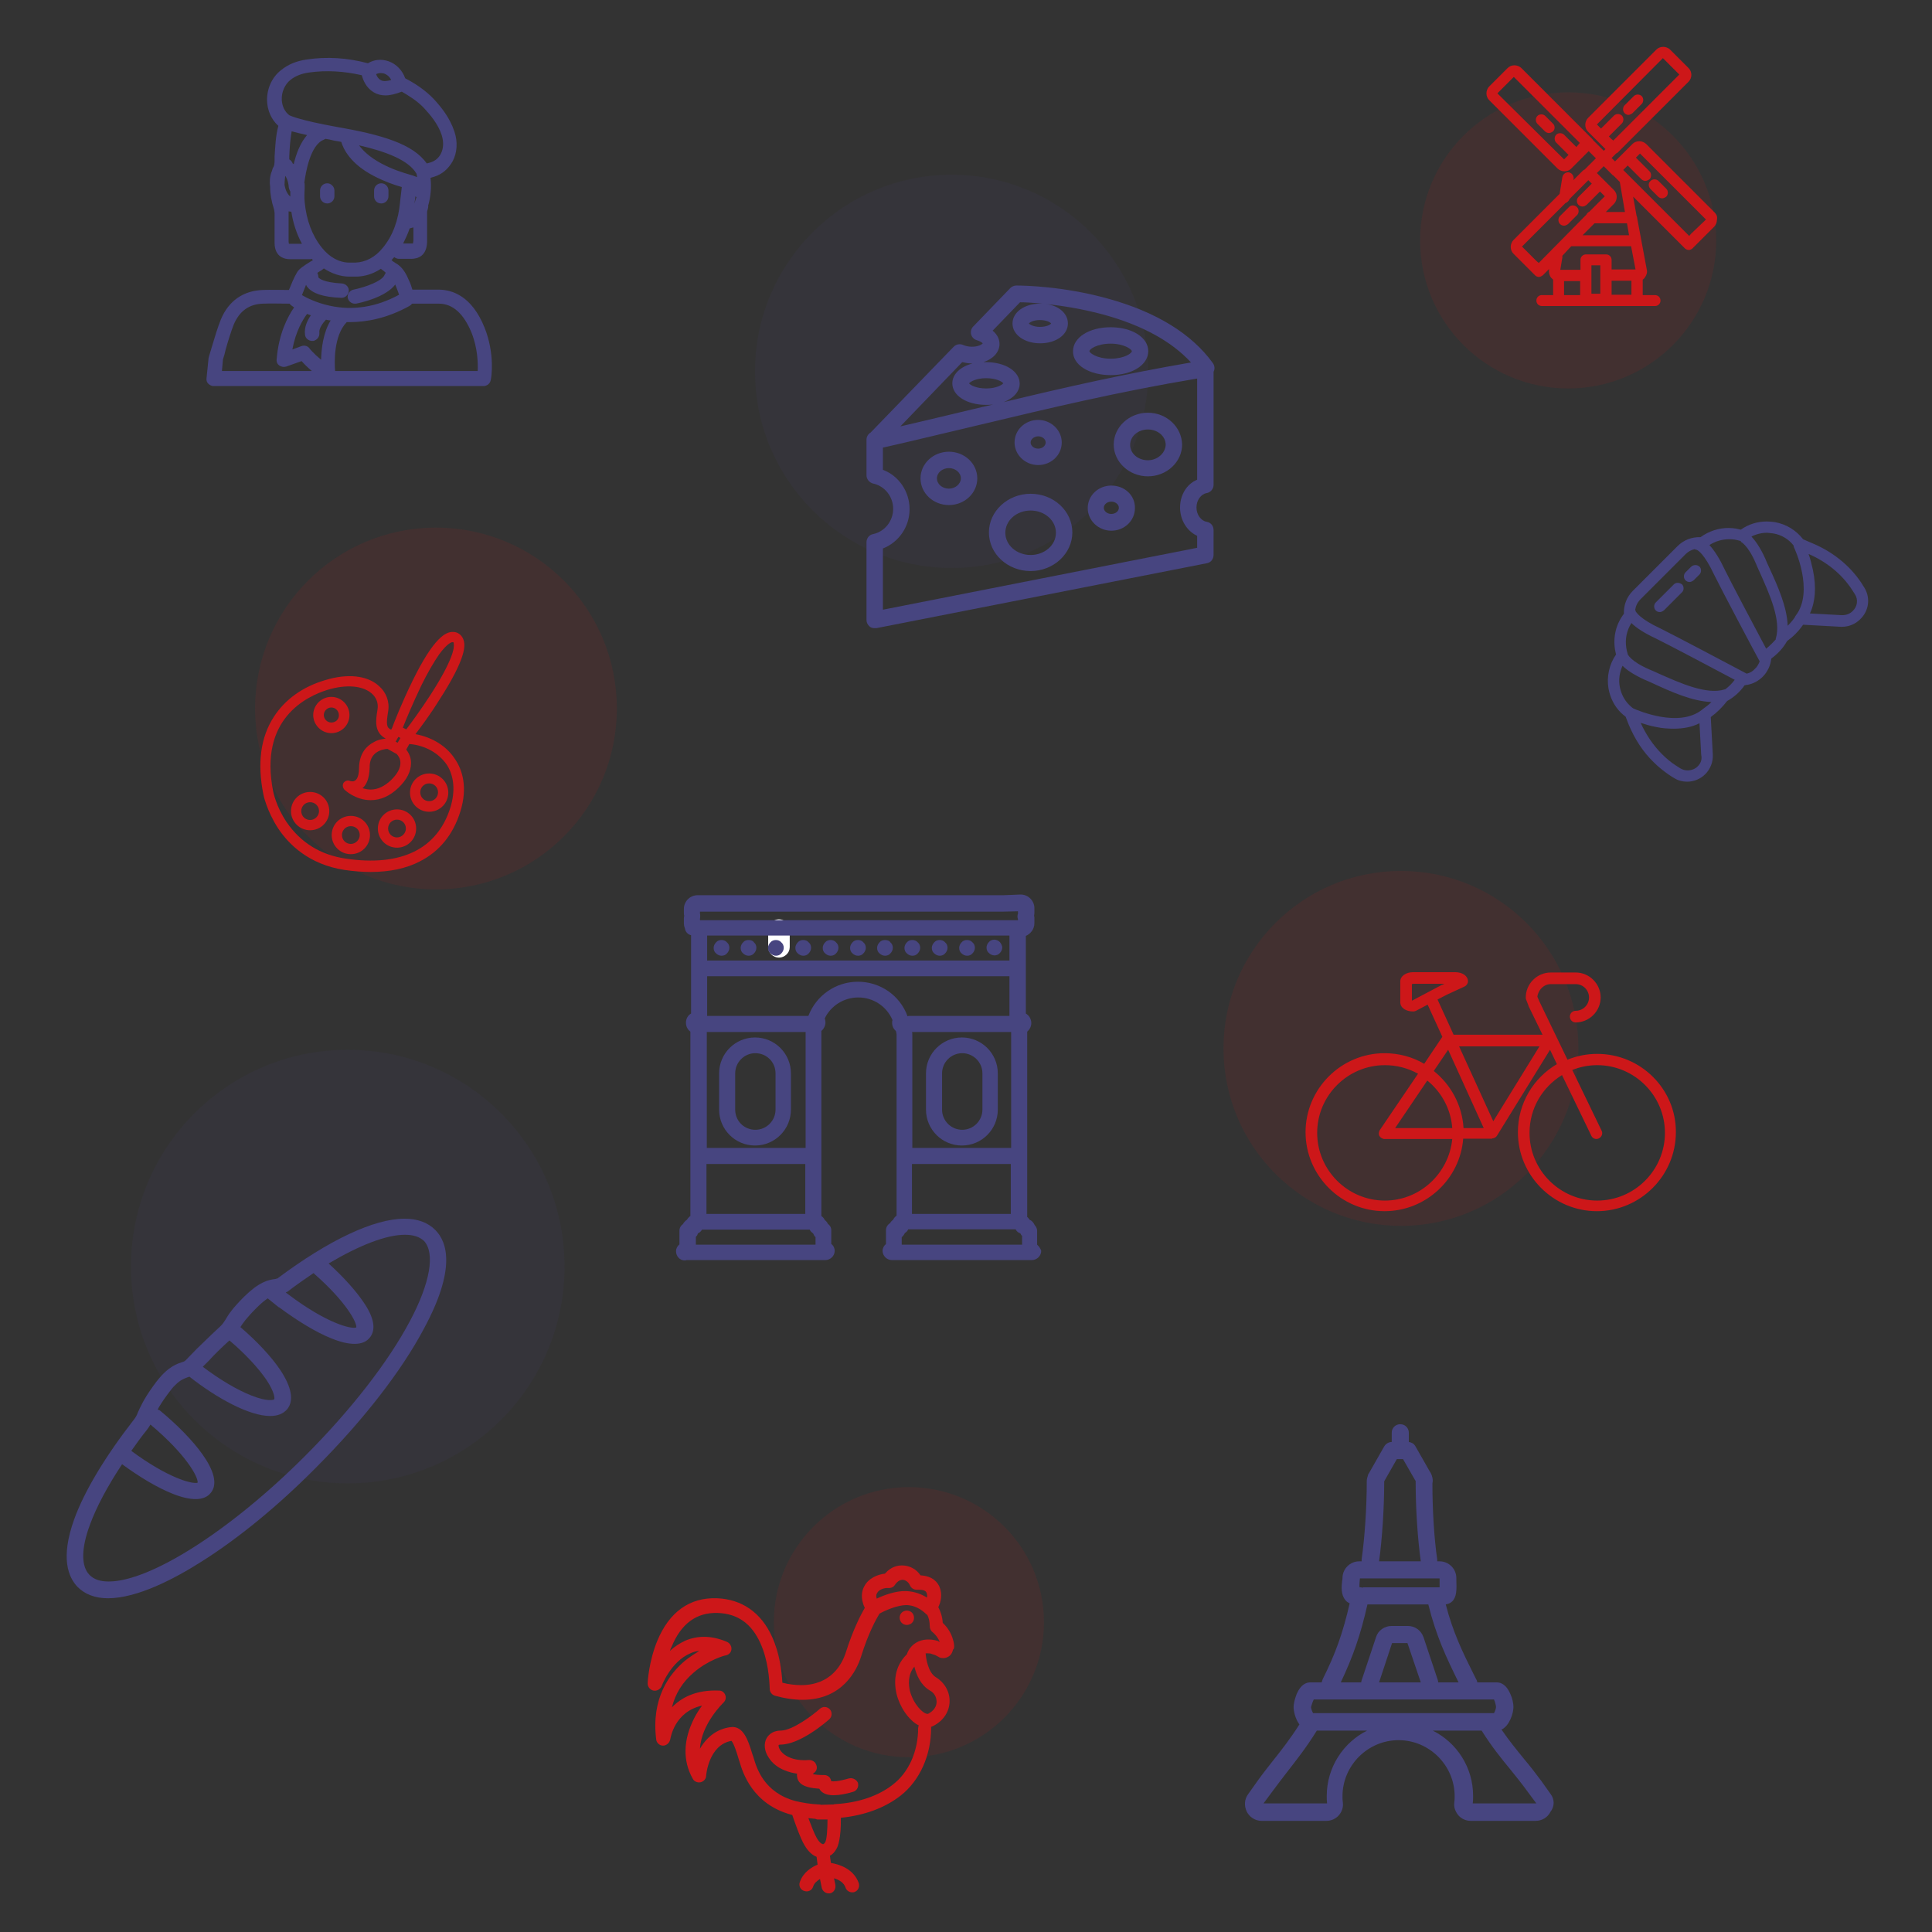 <svg viewBox="0 0 565 565" xmlns="http://www.w3.org/2000/svg"><rect x="0" y="0" width="565" height="565" fill="#333333" stroke="none"/><circle cx="278.3" cy="108.6" fill="#474580" opacity=".1" r="57.5"/><circle cx="101.7" cy="370.4" fill="#474580" opacity=".1" r="63.4"/><circle cx="127.5" cy="207.2" fill="#cd1719" opacity=".1" r="52.9"/><path d="M227.8 278.3c-.7 0-1.1-.6-1.1-1.3v-5.1c0-.7.4-1.3 1.1-1.3s1.1.6 1.1 1.3v5.1c0 .7-.4 1.3-1.1 1.3" fill="#fff"/><path d="M227.8 278.3c-.7 0-1.4-.6-1.4-1.3v-5.1c0-.7.7-1.3 1.4-1.3s1.4.6 1.4 1.3v5.1c0 .7-.7 1.3-1.4 1.3z" fill="none" stroke="#fff" stroke-miterlimit="10" stroke-width="3.501"/><g fill="#474580"><path d="M95.7 53.6c-1.1 0-2.1.9-2.1 2.1v1.7c0 1.1.9 2.1 2.1 2.1 1.1 0 2.1-.9 2.1-2.1v-1.7c0-1.1-1-2.1-2.1-2.1zm15.8 5.9c1.1 0 2.1-.9 2.1-2.1v-1.7c0-1.1-.9-2.1-2.1-2.1-1.1 0-2.1.9-2.1 2.1v1.7c0 1.2.9 2.1 2.1 2.1z"/><path d="M141.7 95.8c-3.7-9.2-9.4-11.1-13.5-11.1h-7.6c-.3-1-.6-1.9-1-2.7-.7-1.6-1.7-3.9-4-5.1-.1-.1-.4-.3-.6-.4s-.3-.3-.5-.4c.2-.3.5-.6.7-.8l.1-.1c.4.3.9.5 1.4.5h3.5c2.1 0 4.6-.9 4.7-5v-8.8l.3-1.2c0-.2.1-.3 0-.5.8-2.8 1-5.6.7-8.2.3-.1.6-.2 1-.3 2.4-.7 4.3-2.4 5.5-4.6 1.3-2.5 1.5-5.6.5-8.6-1.4-4.2-3.9-7.2-6.1-9.6-2.6-2.7-5.6-4.6-8.3-6-.8-2.3-2.6-4.2-4.9-5-2.1-.7-4.2-.5-6 .6-6-1.6-12-2-17.9-1.1-2.9.4-5.4 1.4-7.5 3.1-2.7 2.1-4.2 5.5-4.1 9 .1 2.9 1.3 5.5 3.3 7.3-.8 3-.9 6-1.1 9v1.1c0 .9-.1 1.5-.3 1.9-.3.4-.4.9-.5 1.3 0 .1-.1.1-.1.2-.5 1.3-.6 2.9-.4 4.4 0 2.1.4 4.2 1.1 6.4.1.4.2.9.2 1.2V71c0 4.3 3.1 4.8 4.5 4.8h5.9c.2 0 .3 0 .5-.1.1.1.2.3.3.4-.2.1-.5.3-.7.4-2.1 1.3-3.4 2.2-3.9 3.1-1 1.7-1.7 3.5-2.4 5.2h-.1c-2.4 0-5-.1-7.5 0-5.7.2-10 3.1-12.3 8.6-1 2.5-1.8 5.2-2.6 7.9l-.9 3c0 .1-.1.3-.1.4l-.6 5.9c-.1.6.1 1.2.5 1.6s1 .7 1.5.7h79c1 0 1.9-.7 2.1-1.7.2-.6 1.3-7.7-1.8-15.4zM90.6 102c-.5-.8-1.5-1.1-2.4-.8l-2.7 1c1-5.4 3.1-8.8 4.3-10.4.3.1.7.3 1.1.4-1 1.5-2 3.5-1.7 5.7.1 1 1 1.8 2.1 1.8h.3c1.1-.2 1.9-1.2 1.8-2.4-.2-1.2 1-2.8 1.9-3.8h.1c.4.1.8.2 1.3.2-2.2 3.6-2.7 8.2-2.8 11.5-2.2-1.8-3.3-3.2-3.3-3.2zm5.8-12.6c-4.1-.9-6.9-2.4-8.1-3.1l1.2-3c.1.1.1.2.2.4 1.5 2.1 4.8 3.2 10.1 3.4h.1c1.1 0 2-.9 2.1-2s-.8-2.1-2-2.2c-5.5-.3-6.7-1.5-6.9-1.8 0-.5-.1-.9-.3-1.3.1-.1.2-.1.3-.2.7-.4 1.3-.8 1.6-1.1 2.3 1.5 4.9 2.4 7.5 2.4h1.8c2.6 0 5.1-.8 7.4-2.3.2.2.3.3.5.4.1.1.4.3.5.4s.3.2.4.4c-.1.2-.2.3-.3.5-.6 1.9-5.7 3.7-9.1 4.4-1.1.2-1.9 1.3-1.7 2.4.2 1 1.1 1.7 2 1.7h.4c1.6-.3 8.7-1.9 11.5-5.6 0 .1.1.2.1.3.3.8.7 1.7 1 2.7-6.6 3.6-13.5 4.7-20.3 3.2zm-6.6-49.9c-2 2.3-3.2 5.5-3.9 8.5-.1-.1-.2-.1-.3-.2-.2-.5-.5-.9-1-1.2v-.9c.1-2.6.3-5 .7-7.3 1.2.3 2.6.7 4.5 1.1zm31.4 20.1s0-.1 0 0l.3-2.2.3.3c-.3.6-.4 1.2-.6 1.9zm.6-8.8c.1.3.1.6.2 1-.8-.3-1.6-.6-2.4-.8-2-.6-4.7-1.4-8.1-3.2-3.5-1.9-5.4-3.8-6.5-5.3 7.8 1.8 14.5 4.3 16.8 8.3zm-22-9.3c.6 2 2.6 6.4 9.6 10 3.3 1.7 6 2.6 8.1 3.2L117 59v.1c-.5 5.3-2.1 9.8-5 13.3-2.2 2.8-5.1 4.3-8.1 4.4h-1.7c-3 0-5.9-1.6-8.1-4.4-2.8-3.5-4.5-8-5-13.3-.1-1.2-.1-2.5 0-3.9v-1.1c0-.2 0-.5-.1-.7.4-2.9 1.7-10.9 5.6-12.5l.6-.3c.8.1 1.6.3 2.4.5.8.1 1.5.3 2.2.4zm-16.5 13c0-.1 0-.2-.1-.3 0-.9.1-1.8.2-2.7v-.1c.3.4.8 1.3 1 2.9 0 .3.1 1.1.5 1.7v1.5c-.6-.5-1.3-1.5-1.6-3zm37.5 16.7h-2.9c.7-1.4 1.4-2.9 1.9-4.4.4-.1.8-.2 1.1-.3v3.9c-.1.4-.1.7-.1.8zm-8.5-49.7c.9.3 1.7 1 2.1 1.9-1.1.3-2.3.5-3.1 0-.7-.4-1.1-1.1-1.3-1.7.9-.5 1.9-.3 2.3-.2zm-27.4 1.9c1.5-1.2 3.3-1.9 5.5-2.2 5-.7 10.2-.4 15.4.8.4 1.5 1.3 3.7 3.5 5 1 .6 2.2.9 3.4.9 1.4 0 3-.4 4.8-1.1 2.2 1.3 4.5 2.7 6.5 4.8 1.9 2.1 4.1 4.6 5.2 8 .6 2 .5 3.9-.3 5.4-.6 1.2-1.7 2.1-3 2.5-.4.1-.7.2-1.1.3-4-5.7-13.1-8.4-26.4-10.7-10.5-1.9-13.4-3.2-13.8-3.4-1.3-1-2.1-2.6-2.2-4.5-.1-2.3.9-4.5 2.5-5.8zm1.4 47.9h-1.8c0-.1-.1-.3-.1-.7v-8.8c.3.1.6.1.8.1.5 3.4 1.6 6.6 3.1 9.4zm-21.1 33.8c.3-.9.6-1.9.8-2.9.7-2.5 1.5-5.1 2.4-7.4 1.7-3.9 4.5-5.9 8.6-6 2.4-.1 4.9 0 7.3 0h.4c.1.2.3.4.6.6 0 0 .3.2.7.5-1.8 2.6-4.5 7.6-5.1 15.2-.1.7.2 1.4.8 1.8s1.3.5 2 .3l4.5-1.6c.7.8 1.7 1.8 3 2.9H64.9zm74.5 3.4H98c-.2-2.3-.5-10.3 3.4-14.3h.8c5 0 11-1.1 17.5-4.7.3-.2.6-.4.8-.7h7.8c4.1 0 7.3 2.9 9.6 8.5 1.8 4.5 1.9 8.9 1.8 11.2zM303.3 364v-4c0-.7-.3-1.3-.7-1.7-.3-.7-.8-1.3-1.5-1.6-.2-.3-.4-.6-.7-.8v-54.2c.7-.6 1.2-1.5 1.2-2.5 0-1.2-.7-2.3-1.6-2.8v-22.7c1.4-.6 2.5-2 2.5-3.7v-1.5c0-.2 0-.4-.1-.7 0-.2.1-.4.1-.7v-1.5c0-2.2-1.8-4-4-4h-.1l-5 .2H204c-2.2 0-4 1.8-4 4v1.3c0 .2 0 .4.1.7 0 .2-.1.4-.1.7v1.5c0 .5.1 1 .3 1.5.1 1 .9 1.8 1.8 2v22.9c-.9.5-1.5 1.5-1.5 2.7 0 1.1.5 2 1.3 2.6v53.9c-.4.3-.7.6-1 1.1-.5.3-.9.8-1.2 1.3-.6.4-1 1.1-1 1.9v4c-.6.5-1 1.2-1 2 0 1.5 1.1 2.7 2.5 2.7.2 0 .4 0 .6-.1h40.6c1.4 0 2.7-1.2 2.7-2.7 0-.8-.4-1.6-1-2v-4c0-.8-.4-1.5-1-1.9-.2-.5-.5-.8-.9-1.1-.2-.5-.6-.9-1-1.2v-54.1c.7-.6 1.2-1.5 1.2-2.5 0-.4-.1-.9-.2-1.2 1.8-3.7 5.6-6.1 9.8-6.1 4.4 0 8.3 2.6 10 6.6-.1.3-.1.5-.1.8 0 1 .4 1.8 1.1 2.4.1.4.2.8.2 1v53c-.4.3-.8.7-1 1.2-.4.3-.7.6-.9 1-.7.4-1.2 1.2-1.2 2v4.1c-.6.5-1 1.2-1 2 0 1.4 1.2 2.7 2.7 2.7h41c1.4 0 2.7-1.2 2.7-2.7-.2-.6-.6-1.3-1.2-1.8zm-36.6-9v-14.6h28.9V355zm-60.1-14.6h28.9V355h-28.9zm29-4.7h-28.9v-33.9h28.9zm-28.8-62.1h88.4v7.3h-88.4zm88.9 28.2v33.9h-28.9v-33.1c0-.3 0-.6-.1-.8zm-91-34.7v-.5h88.7l4.3-.1v.7c-.2.5-.2 1.1 0 1.6v.3h-93v-.3c.1-.7.1-1.2 0-1.7zm33.8 96.9h-35v-2.3c.2-.2.4-.4.5-.7 0-.1.1-.2.1-.3.5-.2.9-.6 1.2-1.1h31.5c.2.5.6.8 1 1.1 0 .1.1.2.2.4.1.3.3.5.5.7zm12.4-76.9c-6.5 0-12.2 4-14.5 10h-29.6v-11.6h88.4v11.6h-29.3c-.2 0-.3 0-.5.1-2.2-6.1-8-10.1-14.5-10.1zm47.8 76.9h-35v-2.2c.3-.2.5-.5.7-.8.1-.1.1-.2.2-.4.4-.2.8-.6 1-1.1H297c.3.6.8 1 1.4 1.2 0 .1.1.1.1.2.1.2.2.4.4.5v2.6z"/><path d="M211 274.9c-.6 0-1.2.2-1.6.7-.4.4-.7 1-.7 1.6s.2 1.2.7 1.6c.4.4 1 .7 1.6.7s1.2-.2 1.6-.7c.4-.4.7-1 .7-1.6s-.2-1.2-.7-1.6c-.4-.5-1-.7-1.6-.7zm7.9 0c-.6 0-1.2.2-1.6.7-.4.4-.7 1-.7 1.6s.2 1.2.7 1.6c.4.4 1 .7 1.6.7s1.2-.2 1.6-.7c.4-.4.7-1 .7-1.6s-.2-1.2-.7-1.6c-.3-.5-.9-.7-1.6-.7zm8 0c-.6 0-1.2.2-1.6.7-.4.4-.7 1-.7 1.6s.2 1.2.7 1.6c.4.4 1 .7 1.6.7s1.2-.2 1.6-.7c.4-.4.7-1 .7-1.6s-.2-1.2-.7-1.6c-.4-.5-1-.7-1.6-.7zm8 0c-.6 0-1.2.2-1.6.7-.4.4-.7 1-.7 1.6s.2 1.2.7 1.6c.4.4 1 .7 1.6.7s1.2-.2 1.6-.7c.4-.4.7-1 .7-1.6s-.2-1.2-.7-1.6c-.4-.5-1-.7-1.6-.7zm8 0c-.6 0-1.2.2-1.6.7-.4.4-.7 1-.7 1.6s.2 1.2.7 1.6c.4.4 1 .7 1.6.7s1.2-.2 1.6-.7c.4-.4.7-1 .7-1.6s-.2-1.2-.7-1.6c-.4-.5-1-.7-1.6-.7zm8 0c-.6 0-1.2.2-1.6.7-.4.4-.7 1-.7 1.6s.2 1.2.7 1.6c.4.4 1 .7 1.6.7s1.2-.2 1.6-.7c.4-.4.7-1 .7-1.6s-.2-1.2-.7-1.6c-.4-.5-1-.7-1.6-.7zm7.9 0c-.6 0-1.2.2-1.6.7-.4.4-.7 1-.7 1.6s.2 1.2.7 1.6c.4.4 1 .7 1.6.7s1.2-.2 1.6-.7c.4-.4.7-1 .7-1.6s-.2-1.2-.7-1.6c-.3-.5-.9-.7-1.6-.7zm8 0c-.6 0-1.2.2-1.6.7-.4.4-.7 1-.7 1.6s.2 1.2.7 1.6c.4.4 1 .7 1.6.7s1.2-.2 1.6-.7c.4-.4.7-1 .7-1.6s-.2-1.2-.7-1.6c-.4-.5-1-.7-1.6-.7zm8 0c-.6 0-1.2.2-1.6.7-.4.4-.7 1-.7 1.6s.2 1.2.7 1.6c.4.4 1 .7 1.6.7s1.2-.2 1.6-.7c.4-.4.7-1 .7-1.6s-.2-1.2-.7-1.6c-.4-.5-1-.7-1.6-.7zm8 0c-.6 0-1.2.2-1.6.7-.4.4-.7 1-.7 1.6s.2 1.2.7 1.6c.4.4 1 .7 1.6.7s1.2-.2 1.6-.7c.4-.4.7-1 .7-1.6s-.2-1.2-.7-1.6c-.4-.5-1-.7-1.6-.7zm9.6.6c-.4-.4-1-.7-1.6-.7s-1.2.2-1.6.7c-.4.4-.7 1-.7 1.6s.2 1.2.7 1.6c.4.4 1 .7 1.6.7s1.2-.2 1.6-.7c.4-.4.7-1 .7-1.6 0-.5-.3-1.1-.7-1.6zM220.8 335c5.8 0 10.5-4.7 10.5-10.5v-10.6c0-5.8-4.7-10.5-10.5-10.5s-10.5 4.7-10.5 10.5v10.6c0 5.8 4.7 10.5 10.5 10.5zm-5.8-21.1c0-3.2 2.6-5.9 5.9-5.9s5.9 2.6 5.9 5.9v10.6c0 3.2-2.6 5.9-5.9 5.9s-5.9-2.6-5.9-5.9zm66.3 21.1c5.8 0 10.5-4.7 10.5-10.5v-10.6c0-5.8-4.7-10.5-10.5-10.5s-10.5 4.7-10.5 10.5v10.6c0 5.8 4.7 10.5 10.5 10.5zm-5.8-21.1c0-3.2 2.6-5.9 5.9-5.9 3.2 0 5.9 2.6 5.9 5.9v10.6c0 3.2-2.6 5.9-5.9 5.9-3.2 0-5.9-2.6-5.9-5.9zM545.3 172c-.3-.5-.6-1-1-1.6-3.4-5.1-8.5-9.2-14.7-11.7l-2.3-1c-2-2.6-4.9-4.4-8.2-5-.8-.1-1.6-.2-2.4-.2-2.7 0-5.4.8-7.6 2.4-.5-.1-.9-.2-1.3-.3-.7-.1-1.5-.2-2.2-.2-3 0-5.8.9-8.3 2.7-2.5-.1-4.9.8-6.7 2.6l-13.1 13.1c-1.8 1.8-2.7 4.2-2.6 6.7-2.3 3-3.2 6.7-2.6 10.5.1.4.2.9.3 1.4-2 2.9-2.8 6.5-2.2 10 .5 2.7 1.7 5.1 3.6 7 .4.4.9.8 1.4 1.2l.9 2.3c1.8 4.3 4.2 8 7.3 11 1.4 1.4 2.9 2.6 4.5 3.7.5.3 1 .7 1.6 1 1.1.7 2.4 1 3.7 1 2 0 3.9-.8 5.3-2.2 1.5-1.5 2.3-3.6 2.2-5.7l-.6-11c1.8-1.3 3.4-2.9 4.8-4.7 2-1.1 3.8-2.7 5.1-4.6.1 0 .3 0 .4-.1h.3c1.8-.3 3.4-1.2 4.6-2.4 1.4-1.4 2.3-3.3 2.5-5.3 1.9-1.4 3.5-3.1 4.6-5.1 1.8-1.3 3.4-2.9 4.7-4.8l11 .6h.4c2 0 3.9-.8 5.3-2.2 2.6-2.5 3-6.2 1.3-9.1zm-26.7-16c2.4.4 4.5 1.7 5.9 3.5 0 .2.1.3.1.5.1.1 6.1 12.9.5 20.1-.1.1-.2.3-.2.4-.6.9-1.3 1.7-2.1 2.5-.2-5.6-3-11.8-5.4-17-.4-.9-.8-1.7-1.1-2.5-1.5-3.4-3-5.4-4.1-6.6 1.4-.7 3-1.1 4.6-1.1.6.1 1.2.1 1.8.2zm-14.1 45.6h-.1c-5.3 1.7-13.2-1.9-19.5-4.7-.9-.4-1.7-.8-2.5-1.1-5.6-2.4-6.4-4.5-6.4-4.5v-.1c-.2-.6-.3-1.1-.4-1.7-.4-2.6.1-5.1 1.5-7.3 1.5 1.5 3.9 3 7.1 4.5 3.1 1.5 17.3 9 23.1 12.1-.8 1.1-1.7 2-2.8 2.8zm-8 22.5c-.8.8-1.9 1.2-3 1.2-.7 0-1.4-.2-2.1-.6-.5-.3-.9-.6-1.4-.9-1.4-.9-2.7-2-4-3.3-2.5-2.5-4.6-5.6-6.2-9.1 1.3.4 2.8.9 4.5 1.2 1.8.4 3.6.5 5.2.5 2.8 0 5.4-.5 7.5-1.6l.5 9.2c.3 1.4-.1 2.5-1 3.4zm1.3-16.6c-.1 0-.1.1-.1.1-6.8 5.3-18.6.2-20-.4-.5-.3-.9-.7-1.3-1.1-1.4-1.4-2.3-3.2-2.7-5.2-.4-2.1-.1-4.2.8-6.2 1.2 1.2 3.2 2.6 6.5 4.1.8.3 1.6.7 2.5 1.1 5.2 2.4 11.4 5.2 17 5.4-.8.8-1.7 1.5-2.7 2.2zm13-10.5c-3.4-1.8-21.5-11.4-25.2-13.2-6.2-2.9-7.1-4.8-7.3-5.1 0-.1 0-.3-.1-.4.2-1.2.7-2.2 1.6-3.1l13.1-13.1c.8-.8 1.7-1.3 2.7-1.5.2.1.4.2.6.2.3.1 2.2 1.1 5.1 7.3 1.8 3.7 11.6 22.2 13.3 25.3-.3.8-.7 1.6-1.4 2.2-.6.7-1.4 1.2-2.4 1.4zm5.7-7.3c-3.1-5.8-10.6-20-12.1-23.1-1.5-3.2-3-5.6-4.5-7.2 1.7-1.1 3.7-1.7 5.7-1.7.6 0 1.1 0 1.7.1.5.1 1 .2 1.7.4h.1v.2h-.1s2.1.8 4.5 6.4c.3.8.7 1.6 1.1 2.5 2.8 6.3 6.4 14.1 4.7 19.5v.2c-.9 1-1.8 1.9-2.8 2.7zm25.3-11c-.8.8-1.9 1.2-3 1.2h-.2l-9.3-.5c1.6-3.4 1.9-7.7.9-12.6-.4-1.8-.8-3.5-1.3-4.8 5.3 2.3 9.7 5.9 12.6 10.3.3.5.6.9.9 1.4 1.1 1.6.8 3.7-.6 5z"/><path d="M489.5 170.9l-5.3 5.3c-.6.6-.6 1.7 0 2.3.3.3.7.5 1.2.5.4 0 .8-.2 1.2-.5l5.3-5.3c.6-.6.6-1.7 0-2.3-.8-.6-1.8-.6-2.4 0zm5.1-5.2l-1.7 1.7c-.6.6-.6 1.7 0 2.3.3.3.7.5 1.2.5.4 0 .8-.2 1.2-.5l1.7-1.7c.6-.6.6-1.7 0-2.3-.7-.6-1.7-.6-2.4 0z"/></g><path d="M278.7 479.5c-.5-1.8-1.5-3.5-3-4.9-.1-1.7-.6-3.3-1.3-4.6.8-1.6 1.2-3.8.4-5.8-.5-1.3-1.9-3.3-5.6-3.5-1.2-1.8-3.2-2.9-5.4-2.9-1.2 0-3.2.3-5 2.4-1.9.2-4.8 1.2-6.1 3.8-.6 1.1-1.2 3.3.2 6.2-1.2 2.1-3.4 6.3-5.5 12.9-1.1 3.6-4.4 9.7-13.1 9.7-1.7 0-3.5-.2-5.5-.7-.2-3.4-.8-8.6-3-13.4-3.2-7.1-8.8-11-16.1-11.3-8-.3-14 4-17.5 12.5-2.5 6.1-2.8 12.1-2.8 12.4 0 1 .7 1.9 1.7 2.1s2-.4 2.4-1.3c0-.1 2.7-7.2 8.4-9.6.8-.4 1.7-.6 2.6-.7-1.3.8-2.7 1.7-4.1 2.8-4.7 3.9-10 11.1-8.5 23.1.1 1 1 1.8 2 1.8s1.9-.8 2.1-1.8c.1-.4 1.2-8.1 9.3-9.9-.8 1.1-1.6 2.3-2.3 3.7-3.2 6.3-3.4 12.4-.4 17.7.4.8 1.4 1.2 2.3 1s1.6-1 1.6-1.9c0-.1.7-9 7.4-10.2.7.7 1.6 3.6 1.9 4.6.1.4.2.7.3 1 .1.2.1.3.2.6.9 3 3.7 12.3 15.1 15.4.1 0 .2 0 .3.1.5 1.5 2.3 6.7 3.5 8.7 1.2 2.1 2.5 3.1 3.6 3.5l.3 2.3c-1.7.7-4.2 2.2-5.2 5.1-.4 1.1.2 2.3 1.3 2.6 1.1.4 2.3-.2 2.6-1.3.3-1 1.2-1.7 2-2.2l.5 2.5c.2 1 1.1 1.7 2 1.7h.4c1.1-.2 1.8-1.3 1.6-2.5l-.4-1.9c1.4.4 2.9 1.2 3.4 2.8.3.8 1.1 1.3 1.9 1.3.2 0 .5 0 .7-.1 1.1-.4 1.6-1.6 1.2-2.7-1.5-4.1-5.7-5.4-8.1-5.8l-.3-2.1c.8-.4 1.4-1.1 1.9-2 .4-.6 1.4-3 1.3-9.1 6.9-.7 12.9-2.9 17.5-6.5 5.6-4.4 8.9-11.8 8.9-19.8v-.3c.3-.1.5-.2.7-.3 2.9-1.5 4.6-4.1 4.7-7s-1.4-5.6-4-7.2c-2.3-1.4-2.9-5.5-3-7 .5 0 1.1 0 1.6.1.1.1.3.1.5.2.5.1 1.1.4 1.6.7.4.3.9.4 1.5.4.4 0 .8-.1 1.2-.3.9-.4 1.4-1.2 1.6-2.2.4-.1.5-1.3 0-2.9zm-22.2-13.6c.5-1.1 2.2-1.5 2.9-1.5h.2c.8.1 1.7-.2 2.1-.9.8-1.2 1.7-1.5 2.2-1.5.9 0 1.8.7 2.2 1.6.3.8 1.2 1.4 2.1 1.3h.5c1.3 0 2.1.3 2.3 1 .1.3.2.8.1 1.3-1.5-.9-3.5-1.8-6.1-1.9-3.1-.1-6.5 1.2-8.6 2.2-.2-.6-.2-1.2.1-1.6zm-20.1 65.8c.7.1 1.3.1 2 .2.3.1.5.2.8.2h2.8c0 2.8-.2 5.9-.7 6.7-.2.3-.4.5-.6.5-.3 0-1.1-.4-1.9-1.9-.6-1-1.6-3.6-2.4-5.7zm37.5-34c0 1.4-.9 2.7-2.5 3.5h-.2c-1.3 0-4.1-2.9-5.1-6.7-.4-1.8-.7-4.7 1.3-7.1.6 2.4 1.8 5.3 4.4 6.9 1.4.7 2.1 2 2.1 3.4zm.6-17.7c-.1 0-.1-.1-.2-.1-2.2-.7-4.6-.6-6.4.5-1.3.8-2.2 1.9-2.7 3.4-3 2.9-4.1 7-3 11.6.9 3.7 3.5 7.7 6.5 9.2-.1.2-.2.5-.2.8 0 6.7-2.7 12.9-7.4 16.5-4.2 3.3-10 5.3-16.8 5.7-.2 0-.3 0-.5.1-1.2 0-2.5.1-3.7.1-.2-.1-.4-.1-.6-.1-2.4-.1-4.8-.5-6.9-1-9.2-2.5-11.3-9.6-12.2-12.6-.1-.2-.1-.5-.2-.6l-.3-.9c-1-3.2-2.4-8.1-6.3-7.5-3.8.5-6.8 2.7-8.9 6.3.4-7.3 6.8-13.4 6.9-13.5.6-.6.8-1.4.5-2.2s-1-1.3-1.8-1.3c-6.9-.3-11.2 2.2-13.8 4.9 1-4 3.1-7.4 6.4-10.2 4.3-3.7 9.1-5 9.4-5 .9-.2 1.5-.9 1.6-1.7.1-.9-.4-1.8-1.2-2.2-4.4-1.9-8.5-2-12.3-.4-1.7.8-3.2 1.8-4.5 3 .1-.4.3-.8.5-1.2 2.8-6.8 7.3-10.1 13.5-9.9 5.8.2 9.9 3.1 12.5 8.9 2.2 4.9 2.6 10.4 2.7 13.3 0 .9.6 1.7 1.5 2 2.9.8 5.6 1.2 8.1 1.2 11.8 0 15.9-8.8 17.1-12.6 2.2-7.1 4.5-11.1 5.4-12.6 1.6-.9 5.2-2.5 7.9-2.5 3.4.1 5.4 2.4 5.5 2.4.2.2.4.4.6.5.4.8.7 2 .7 3.2 0 .6.2 1.3.7 1.7 1.2 1 1.9 2.1 2.2 3-.3-.1-.3-.1-.3-.2zm-62.4 3.9h.1z" fill="#cd1719"/><path d="M248.2 520.1c-3.1.9-4.5.9-5.1.8-.1-.4-.2-.7-.4-1-.4-.5-1-.8-1.6-.8-1.7 0-2.8-.1-3.4-.3l.3-.3c.8-.5 1.1-1.5.7-2.4-.3-.9-1.2-1.4-2.1-1.4-4.7.4-7.5-1.3-8.5-3-.5-.8-.4-1.3-.4-1.4 0 0 .2-.1.5-.1 5.8 0 13.4-6.6 14.3-7.4s.9-2.1.2-2.9c-.8-.9-2.1-.9-2.9-.2-1.9 1.7-8 6.4-11.5 6.4-1.8 0-3.3.8-4.1 2.2-.9 1.6-.7 3.8.6 5.7 1 1.6 2.6 2.9 4.6 3.7 1.2.5 2.4.8 3.7 1-.1.4 0 .9.1 1.4.4 1.3 1.5 2.7 6.4 3 .1.2.3.5.5.7.8.8 2 1.2 3.7 1.2 1.5 0 3.4-.3 5.7-1 1.1-.3 1.7-1.5 1.4-2.6-.4-1-1.6-1.6-2.7-1.3zm17-49.1c-.5 0-1.1.2-1.5.6s-.6.9-.6 1.5c0 .5.2 1.1.6 1.5s.9.6 1.5.6c.5 0 1.1-.2 1.5-.6s.6-.9.6-1.5c0-.5-.2-1.1-.6-1.5s-1-.6-1.5-.6z" fill="#cd1719"/><path d="M354.7 106.2c-6.2-8.6-16.6-15-30.8-18.9-13-3.6-24.5-3.8-26.7-3.8-.6 0-1.3.3-1.7.7l-10.9 11.3c-.6.6-.8 1.5-.6 2.3s.9 1.5 1.7 1.7c1 .3 1.5.7 1.7.9-.3.4-1.4 1-3.2 1-.9 0-1.8-.2-2.5-.5-.9-.4-2-.3-2.8.5l-24.3 25.1c-.7.4-1.2 1.2-1.2 2.1V139c0 1.1.8 2.1 1.9 2.4 3.4.7 5.9 3.8 5.9 7.4s-2.5 6.7-5.9 7.4c-1.1.2-1.9 1.2-1.9 2.4v22.7c0 .7.3 1.4.9 1.9.4.4 1 .5 1.5.5h.5l96.7-19c1.1-.2 1.9-1.2 1.9-2.4V155c0-1.2-.8-2.2-2-2.4-1.7-.3-3-2.1-3-4.2s1.3-3.9 3-4.2c1.1-.2 2-1.2 2-2.4v-33.1c0-.1.1-.1.1-.2.3-.7.2-1.6-.3-2.3zm-56.4-17.8c1.3 0 3.6.1 6.5.4h-.6c-4.6 0-8.1 2.5-8.1 5.8s3.5 5.8 8.1 5.8 8.1-2.5 8.1-5.8c0-2.9-2.6-5.2-6.4-5.7 4.6.5 10.5 1.4 16.8 3.1 11.3 3.1 19.9 7.8 25.6 14-19.7 3.4-36.5 7.2-54.8 11.6 2.9-1.1 4.7-3.1 4.7-5.4 0-3.6-4.2-6.3-9.9-6.3h-.7c2.8-.9 4.7-2.9 4.7-5.3 0-1.5-.7-2.8-2-3.9zm9.1 6.2c-.3.4-1.4 1-3.3 1-1.8 0-3-.7-3.2-1 .3-.4 1.4-1 3.2-1 1.9 0 3 .6 3.3 1zm-19 19c-2.9 0-4.7-1-5-1.5.4-.5 2.1-1.5 5-1.5s4.7 1 5 1.5c-.4.5-2.1 1.5-5 1.5zm-7-7.7c.9.2 1.9.4 2.9.4h.1c-3.5.9-5.9 3.1-5.9 5.8 0 3.6 4.2 6.3 9.9 6.3.7 0 1.3 0 2-.1-2 .5-4 .9-6 1.4-6.8 1.6-13.7 3.3-21.1 5zm63.7 42.5c0 3.7 2 6.9 5 8.3v3.5l-91.9 18.1v-17.9c4.6-1.8 7.8-6.3 7.8-11.5s-3.2-9.8-7.8-11.5v-6.5c9.8-2.2 18.6-4.4 27.2-6.4 22.2-5.3 41.5-9.9 64.7-13.8v29.6c-3 1.2-5 4.4-5 8.1z" fill="#474580"/><path d="M324.8 109.7c6.3 0 11-3 11-7s-4.7-7-11-7-11 3-11 7c-.1 4 4.7 7 11 7zm0-9.2c4 0 6.2 1.7 6.2 2.2 0 .6-2.2 2.2-6.2 2.2s-6.2-1.7-6.2-2.2c-.1-.5 2.1-2.2 6.2-2.2zm-47.3 31.6c-4.6 0-8.3 3.5-8.3 7.8s3.7 7.8 8.3 7.8 8.3-3.5 8.3-7.8-3.7-7.8-8.3-7.8zm0 10.8c-1.9 0-3.5-1.3-3.5-3s1.6-3 3.5-3 3.5 1.3 3.5 3c0 1.6-1.6 3-3.5 3zm58.2-22.2c-5.5 0-10 4.2-10 9.3s4.5 9.3 10 9.3 10-4.2 10-9.3c-.1-5.1-4.5-9.3-10-9.3zm0 13.9c-2.9 0-5.2-2-5.2-4.5s2.3-4.5 5.2-4.5 5.2 2 5.2 4.5c-.1 2.4-2.4 4.5-5.2 4.5zm-32.1 1.4c3.8 0 6.9-2.9 6.9-6.6 0-3.6-3.1-6.6-6.9-6.6s-6.9 2.9-6.9 6.6c0 3.6 3.1 6.6 6.9 6.6zm0-8.4c1.2 0 2.2.8 2.2 1.8s-1 1.8-2.2 1.8-2.2-.8-2.2-1.8 1.1-1.8 2.2-1.8zM325 142c-3.8 0-6.9 2.9-6.9 6.6 0 3.6 3.1 6.6 6.9 6.6s6.9-2.9 6.9-6.6c.1-3.7-3-6.6-6.9-6.6zm0 8.3c-1.2 0-2.2-.8-2.2-1.8s1-1.8 2.2-1.8 2.2.8 2.2 1.8-1 1.8-2.2 1.8zm-23.6-5.9c-6.7 0-12.2 5.1-12.2 11.3 0 6.3 5.5 11.3 12.2 11.3s12.2-5.1 12.2-11.3-5.4-11.3-12.2-11.3zm0 17.9c-4.1 0-7.4-2.9-7.4-6.5s3.3-6.5 7.4-6.5 7.4 2.9 7.4 6.5-3.3 6.5-7.4 6.5z" fill="#474580"/><path d="M501.4 62.1l-20-20c-.5-.5-1.3-.8-2-.8-.8 0-1.5.3-2 .8l-5.1 5.1-1-1 1.3-1.3c.2-.1.4-.2.5-.3l20.7-20.7c1.1-1.1 1.1-2.9 0-4l-5.4-5.4c-.5-.5-1.3-.8-2-.8-.8 0-1.5.3-2 .8l-20 20c-.5.5-.8 1.3-.8 2 0 .8.3 1.5.8 2l2.7 2.7 1.9 1.9.1.1.4.4-.5.5-2.8-2.8-.3-.3c-.1-.1-.1-.2-.2-.3l-20.8-20.8c-.5-.5-1.3-.8-2-.8-.8 0-1.5.3-2 .8l-5.4 5.4c-.5.5-.8 1.3-.8 2 0 .8.3 1.5.8 2l20 20c.5.5 1.3.8 2 .8.8 0 1.5-.3 2-.8l4.6-4.6.5-.5 2.1 2.1-3.3 3.3c-.3.1-.5.3-.7.5l-2.6 2.6.1-.4c.1-.9-.5-1.7-1.4-1.9-.9-.1-1.7.5-1.9 1.4l-.8 4.9-13.5 13.5c-.5.5-.8 1.3-.8 2 0 .8.3 1.5.8 2l4.6 4.6 1.7 1.7c.3.3.7.5 1.1.5s.8-.2 1.2-.5l1.8-1.8v.2c-.1.8.1 1.7.6 2.3l.6.6v4.5h-3.3c-.9 0-1.6.7-1.6 1.6s.7 1.6 1.6 1.6H484c.9 0 1.6-.7 1.6-1.6s-.7-1.6-1.6-1.6h-3.6v-4.5c.2-.2.4-.3.6-.6.5-.7.8-1.5.6-2.3l-2.8-15v-.1c0-.2-.1-.5-.2-.7l-1-5.6 15.1 15.1c.3.3.7.5 1.2.5.4 0 .8-.2 1.1-.5l1.7-1.7 4.6-4.6c.5-.5.8-1.3.8-2 .2-.9-.1-1.6-.7-2.2zM486.3 17l4.8 4.8-19.3 19.3-.6-.5-.7-.7 3.8-3.8c.6-.6.6-1.7 0-2.3s-1.7-.6-2.3 0l-3.8 3.8-1.2-1.2zm-48.4 10.3l4.8-4.8L462 41.8l-.5.6-.5.6-3.6-3.6c-.6-.6-1.7-.6-2.3 0s-.6 1.7 0 2.3l3.6 3.6-1.3 1.3zM450 76.9l-.6-.5-4.3-4.3 12.7-12.7c.5-.2 1-.6 1.2-1.2l5.5-5.5 1 1-3.9 3.9c-.6.6-.6 1.7 0 2.3.3.3.7.5 1.2.5.4 0 .8-.2 1.2-.5l3.9-3.9 1.4 1.4-4.5 4.5c-.4.2-.7.5-.9.9zm26.4-8.1h-13.6l3.5-3.5h9.5zM459.5 72H477l1.3 6.8h-7V76c0-.9-.7-1.6-1.6-1.6h-5.9c-.9 0-1.6.7-1.6 1.6v2.9h-5.9l.6-3.6v-.5zm5.9 13.9v-8.3h2.6v8.3zm-8-3.7h4.7v4.1h-4.7zm13.9 4v-4.1h5.8v4.1zm3.9-24.2h-5.6l2.4-2.4c.5-.5.8-1.3.8-2 0-.8-.3-1.5-.8-2l-5-5 2-2 2.6 2.6c.1.1.1.1.2.1l.3.3 1.6 1.6zm19.3 6.4l-.5.6-19.3-19.3 1.3-1.3 4 4c.3.3.7.5 1.2.5.4 0 .8-.2 1.2-.5.6-.6.6-1.7 0-2.3l-4-4 1.2-1.2 19.3 19.3z" fill="#cd1719"/><path d="M454.1 36.1l-2.2-2.2c-.6-.6-1.7-.6-2.3 0s-.6 1.7 0 2.3l2.2 2.2c.3.3.7.5 1.2.5.4 0 .8-.2 1.2-.5.6-.6.6-1.7-.1-2.3zm22.1-2.5c.4 0 .8-.2 1.2-.5l2.7-2.7c.6-.6.6-1.7 0-2.3s-1.7-.6-2.3 0l-2.7 2.7c-.6.6-.6 1.7 0 2.3.3.3.7.5 1.1.5zm6.4 21.6l2.3 2.3c.3.3.7.5 1.2.5.4 0 .8-.2 1.2-.5.6-.6.6-1.7 0-2.3l-2.3-2.3c-.6-.6-1.7-.6-2.3 0-.7.6-.7 1.6-.1 2.3zm-23.8 5.4l-2.6 2.6c-.6.6-.6 1.7 0 2.3.3.3.7.5 1.2.5.4 0 .8-.2 1.2-.5l2.6-2.6c.6-.6.6-1.7 0-2.3-.7-.7-1.8-.7-2.4 0zM121.5 214.7c1.5-2 4.3-5.7 6.9-9.9 8.1-12.5 7.5-16 7.3-17.1s-.8-2-1.7-2.5c-.5-.3-1.1-.4-1.6-.4-2 0-5.5 1.5-11.8 14.4-3.1 6.3-5.6 12.7-5.9 13.6l-.3.6c-1.4-.6-1.5-1.6-.9-5.3.5-2.8-.5-5.6-2.7-7.5-3.4-3.1-9.2-3.7-15.7-1.7-6.5 1.9-11.7 5.6-15 10.7-3.9 6-4.9 13.6-3.1 22.6 0 .2 1 4.9 4.3 10 3.1 4.7 9 10.6 19.4 12.2 2.7.4 5.3.6 7.7.6 5.5 0 10.4-1 14.4-3.1 5.7-2.9 9.7-7.8 11.8-14.5 2.3-7.3.5-12.3-1.4-15.2-2.5-4-6.8-6.6-11.7-7.5zm-5.2 2.5l-.6-.3.8-1.4.6.3zm-3 1.8l2.7 1.5c.3.3 1.1 1.2 1.1 2.6 0 1.6-.9 3.2-2.7 5-1.9 1.8-3.9 2.8-6 2.8-.9 0-1.7-.2-2.4-.4 1.1-.9 2-2.7 2.1-6-.1-4.7 3.8-5.4 5.2-5.5zm9.9-18.5c1.9-3.9 3.7-6.9 5.2-9.1 2.5-3.4 3.7-3.6 3.9-3.6h.2c.1 0 .2.1.2.5.2 1-.1 4.5-6.8 14.9-2.8 4.3-5.7 8.3-7.1 10.1l-1-.5c.9-2.3 3-7.3 5.4-12.3zm8.5 35.7c-3.8 12.1-14.4 17.3-30.6 14.9-7.4-1.1-13.2-4.7-17.3-10.7-3.1-4.6-3.9-8.9-3.9-8.9-4.3-21.3 9.8-27.9 16-29.8 5.4-1.6 10.2-1.2 12.8 1.1 1.4 1.2 2 2.9 1.7 4.7-.5 3.1-1.1 6.6 2.4 8.5-.9.1-2.3.3-3.6 1.1-1.9 1-4.1 3.1-4.2 7.4 0 3.3-1.1 4-1.9 4-.4 0-.7-.1-.7-.1-.7-.3-1.4-.1-1.9.5-.4.6-.3 1.4.2 2 .1.1 3.2 3.1 7.7 3.1 2.9 0 5.6-1.2 8.1-3.6s3.7-4.8 3.7-7.3c0-1.8-.8-3.1-1.4-3.9l.9-1.6h.2c4.5.4 8.5 2.7 10.8 6.1 2.1 3.3 2.5 7.7 1 12.5z" fill="#cd1719"/><path d="M102.2 209.1c0-2.9-2.4-5.3-5.3-5.3s-5.3 2.4-5.3 5.3 2.4 5.3 5.3 5.3c3 0 5.3-2.4 5.3-5.3zm-5.3 2.2c-1.2 0-2.2-1-2.2-2.2s1-2.2 2.2-2.2 2.2 1 2.2 2.2c.1 1.2-.9 2.2-2.2 2.2zm-6.2 20.3c-3.1 0-5.6 2.5-5.6 5.6s2.5 5.6 5.6 5.6 5.6-2.5 5.6-5.6-2.5-5.6-5.6-5.6zm0 8.2c-1.4 0-2.6-1.1-2.6-2.6 0-1.4 1.1-2.6 2.6-2.6 1.4 0 2.6 1.1 2.6 2.6 0 1.4-1.2 2.6-2.6 2.6zm11.9-1.2c-3.1 0-5.6 2.5-5.6 5.6s2.5 5.6 5.6 5.6 5.6-2.5 5.6-5.6-2.5-5.6-5.6-5.6zm0 8.2c-1.4 0-2.6-1.1-2.6-2.6 0-1.4 1.1-2.6 2.6-2.6 1.4 0 2.6 1.1 2.6 2.6 0 1.4-1.2 2.6-2.6 2.6zm13.5-10.1c-3.1 0-5.6 2.5-5.6 5.6s2.5 5.6 5.6 5.6 5.6-2.5 5.6-5.6-2.5-5.6-5.6-5.6zm0 8.2c-1.4 0-2.6-1.1-2.6-2.6 0-1.4 1.1-2.6 2.6-2.6 1.4 0 2.6 1.1 2.6 2.6 0 1.4-1.2 2.6-2.6 2.6zm9.4-18.7c-3.1 0-5.6 2.5-5.6 5.6s2.5 5.6 5.6 5.6 5.6-2.5 5.6-5.6-2.5-5.6-5.6-5.6zm0 8.1c-1.4 0-2.6-1.1-2.6-2.6 0-1.4 1.1-2.6 2.6-2.6 1.4 0 2.6 1.1 2.6 2.6s-1.2 2.6-2.6 2.6z" fill="#cd1719"/><path d="M453.5 524.7l-2.7-3.8c-1.7-2.3-3.4-4.5-5.1-6.5-2.2-2.7-4.4-5.4-6.6-8.6 2.4-1.1 3.5-4.9 3.5-6.6 0-1-.3-2.5-.9-3.8-1.2-2.8-2.8-3.4-4-3.4H432c0-.3-.1-.6-.3-.9l-.7-1.4c-3.4-6.8-6.1-12.4-8.2-20.5.7-.1 1.4-.4 1.9-.9 1.3-1.3 1.3-3.4 1.2-6.1v-.7c0-2.7-2.2-4.9-4.9-4.9h-.7v-.6c-.9-6.1-1.4-14.5-1.4-22.2 0-.2.1-.4.1-.7 0-1.1-.4-2.2-1-3l-4.1-7.2c-.4-.7-1.1-1.1-1.9-1.2V419c0-1.4-1.1-2.5-2.5-2.5s-2.5 1.1-2.5 2.5v2.7c-.9 0-1.7.5-2.2 1.3l-4.5 7.9s0 .1-.1.1c-.1.1-.1.2-.1.3-.2.6-.4 1.2-.4 1.8 0 7.8-.6 16.6-1.5 22.9v.6h-.7c-2.7 0-4.9 2.2-4.9 4.9 0 .1 0 .5-.1.8-.2 1.7-.4 4.1 1 5.7.3.4.8.7 1.2.9-2 8.7-4.1 14.6-7.9 22.2l-.3.9h-3.3c-1.2 0-2.8.6-4 3.4-.5 1.3-.9 2.8-.9 3.8 0 1.2.5 3.5 1.7 5.1-2.6 4.1-5.1 7.3-7.8 10.7-1.5 1.9-3 3.8-4.5 5.9l-2.7 3.8c-1.1 1.5-1.2 3.4-.4 5.1.8 1.6 2.5 2.7 4.3 2.7h19c1.4 0 2.7-.6 3.6-1.6s1.4-2.4 1.2-3.8c-.1-.6-.1-1.2-.1-1.8 0-9 7.4-16.4 16.4-16.4s16.4 7.4 16.4 16.4c0 .6 0 1.2-.1 1.8-.2 1.4.3 2.7 1.2 3.8.9 1 2.2 1.6 3.6 1.6h19c1.8 0 3.5-1 4.3-2.6 1.3-1.7 1.2-3.7.1-5.2zm-48.7-91.5c0-.1 0-.1 0 0l3.7-6.5h1.8l3.5 6.1c.1.1.1.2.2.3v.4c0 7.9.6 16.7 1.5 23.1h-12.2c.9-6.5 1.5-15.5 1.5-23.4zm-7.2 29.5c0-.4.1-.8.1-1.1H421v2.6h-22c-.2 0-.4 0-.5.1-.2 0-.4-.1-.5-.1h-.4c-.1-.5 0-1.1 0-1.5zm2.3 6.5h17.8c2.3 9.3 5.3 15.6 8.8 22.7l.1.1h-6c0-.2-.1-.4-.1-.6l-4.2-12.6c-.7-2-2.5-3.3-4.6-3.3H407c-2.1 0-4 1.3-4.6 3.3l-4.2 12.6c-.1.2-.1.4-.1.6h-6c3.6-7.6 5.8-13.9 7.8-22.8zm15.6 22.8h-12.2l3.8-11.5h4.5zm-31.3 5h52.7c.3.6.6 1.8.6 2.2s-.3 1.3-.6 1.8H384c-.3-.5-.6-1.4-.6-1.8.1-.4.5-1.6.8-2.2zm3.8 28.2c0 .8 0 1.5.1 2.2h-18.6l2.6-3.5c1.5-2 2.9-3.9 4.4-5.8 2.8-3.6 5.7-7.3 8.6-12h14.7c-7 3.5-11.8 10.8-11.8 19.1zm42.7 2.2c.1-.7.1-1.5.1-2.2 0-8.4-4.8-15.6-11.8-19.1h14.3c2.8 4.5 5.7 8.1 8.5 11.5 1.7 2.1 3.3 4.1 4.9 6.3l2.6 3.5z" fill="#474580"/><path d="M467.1 308.2c-3.1 0-6 .6-8.7 1.7l-8.2-17-.6-1.4c.2-2 1.9-3.7 3.9-3.7h7.3c2.2 0 3.9 1.8 3.9 3.9 0 2.2-1.8 3.9-3.9 3.9-.9 0-1.7.7-1.7 1.7 0 .9.7 1.7 1.7 1.7 4 0 7.3-3.3 7.3-7.3s-3.3-7.3-7.3-7.3h-7.3c-4 0-7.3 3.3-7.3 7.3 0 .2 0 .4.1.6l.7 1.8v.1l4.1 8.4h-26l-4.7-10.3 2.7-1.4 5.2-2.4c.6-.3 1-.9 1-1.5 0-1.6-1.6-2.7-3.8-2.7h-12.2c-2.2 0-3.8 1.2-3.8 2.7v6.1c0 1.6 1.6 2.7 3.8 2.7.3 0 .5-.1.8-.2l3.4-1.8 4.3 9.4-5.3 7.9c-3.4-2-7.4-3.1-11.6-3.1-12.7 0-23.1 10.4-23.1 23.1s10.4 23.1 23.1 23.1c12.1 0 22.1-9.4 23-21.2h8.5v-.1c.6 0 1.1-.3 1.4-.8l15.5-25.1 2 4.2c-6.8 4-11.4 11.4-11.4 19.9 0 12.7 10.4 23.1 23.1 23.1s23.1-10.4 23.1-23.1c.1-12.5-10.2-22.9-23-22.9zM413 292.6h-.1v-4.8c.1 0 .3-.1.5-.1h9l-.6.3h-.1zm-8 58.5c-10.9 0-19.8-8.9-19.8-19.8s8.9-19.8 19.8-19.8c3.5 0 6.8.9 9.7 2.5l-11.2 16.5c-.3.5-.4 1.2-.1 1.7s.9.9 1.5.9h19.8c-1 10.1-9.5 18-19.7 18zm19.7-21.2H408l9.4-13.9c4.1 3.3 6.9 8.3 7.3 13.9zm3.3 0c-.4-6.7-3.7-12.7-8.7-16.7l4.2-6.2 10.4 22.9zm8.7-2l-10-21.9h23.5zm30.4 23.2c-10.9 0-19.8-8.9-19.8-19.8 0-7.2 3.8-13.4 9.5-16.9l8.6 17.8c.3.6.9.9 1.5.9.2 0 .5-.1.7-.2.8-.4 1.2-1.4.8-2.2l-8.6-17.8c2.3-.9 4.7-1.4 7.3-1.4 10.9 0 19.8 8.9 19.8 19.8s-8.9 19.8-19.8 19.8z" fill="#cd1719"/><path d="M127.3 359.7c-2.2-2.2-5.2-3.3-9-3.3-8.9 0-22.1 6.2-37.2 17.5-.1 0-.3 0-.4.1-2.4.3-4.9.9-9.3 5.2-3.6 3.6-4.7 5.4-5.5 6.8-.5.7-.7 1.2-1.7 2.1-2.3 2.1-4.5 4.3-6.7 6.4-1.1 1.1-2.1 2.2-3.2 3.3-.3.3-.5.4-1.2.6-1.2.4-3.1 1.1-5.3 3.3-.9.9-1.9 2.1-2.9 3.5-3.1 4.3-3.9 6.4-4.6 7.9-.3.8-.5 1.2-1.1 2-8.4 10.8-14.5 20.9-17.5 29.2-4.1 11.4-1.7 17 1 19.8 2.2 2.2 5.2 3.3 8.9 3.3 8.6 0 19.6-5.8 27.3-10.7 10.8-6.8 22.4-16.3 33.4-27.4 13.8-13.8 25.1-28.3 31.7-40.8 9.3-17.2 6.9-25.2 3.3-28.8zm-35.6 12.6l.3.3c9.1 8 12.4 14.1 12.2 15.6-1.5.6-8.8-1.3-19.8-9.6l-.8-.6c.1-.1.2-.2.4-.2 2.6-2 5.2-3.8 7.7-5.5zM67.1 392c4.6 3.9 8.4 8 10.8 11.5 2.6 3.9 2.4 5.6 2.3 5.7-.2.2-1.9.8-6.7-1.1-4.3-1.7-9.3-4.7-14.2-8.4l1.8-1.8c1.8-2 3.9-4 6-5.9zM43 418.1c.4-.5.7-1 1-1.5 10.5 8.8 14 15.4 13.8 17-1.5.5-8.6-1.3-19.4-9.3 1.4-2 2.9-4.1 4.6-6.2zm76.9-31.8c-6.4 12.1-17.4 26.2-30.8 39.6-21.6 21.6-45.1 36.6-57.3 36.6-2.5 0-4.3-.6-5.6-1.9-2.5-2.5-2.5-7.7.1-14.7 1.9-5.2 5.1-11.2 9.4-17.7 5.2 3.8 10.4 6.9 14.7 8.6 2.7 1.1 5 1.6 6.8 1.6 2 0 3.5-.6 4.5-1.9 4.1-5.2-5.4-16.1-14.8-23.9-.2-.2-.5-.3-.8-.4.6-1.1 1.4-2.4 2.8-4.3.9-1.2 1.6-2.2 2.4-2.9 1.5-1.5 2.5-1.8 3.5-2.2.2-.1.4-.1.6-.2 8 6.3 17.5 11.5 23.6 11.5 2.1 0 3.8-.6 5-2 2-2.5 1.3-6.4-2-11.4-2.6-3.9-6.8-8.4-11.7-12.6.7-1.1 1.7-2.6 4.7-5.6 1.4-1.4 2.5-2.3 3.3-2.8l3.2 2.6h.1c5.4 4 10.8 7.3 15.3 9.1 2.7 1.1 4.9 1.6 6.8 1.6 2 0 3.5-.6 4.5-1.9 1.8-2.3 1.2-5.8-1.9-10.3-2.3-3.4-5.9-7.4-10.2-11.3 9.1-5.4 16.9-8.4 22.3-8.4 2.5 0 4.3.6 5.6 1.8 3.3 3.6 1.8 12.3-4.1 23.4z" fill="#474580"/><circle cx="409.7" cy="306.6" fill="#cd1719" opacity=".1" r="51.9"/><circle cx="265.8" cy="474.4" fill="#cd1719" opacity=".1" r="39.5"/><circle cx="458.6" cy="70.3" fill="#cd1719" opacity=".1" r="43.3"/></svg>